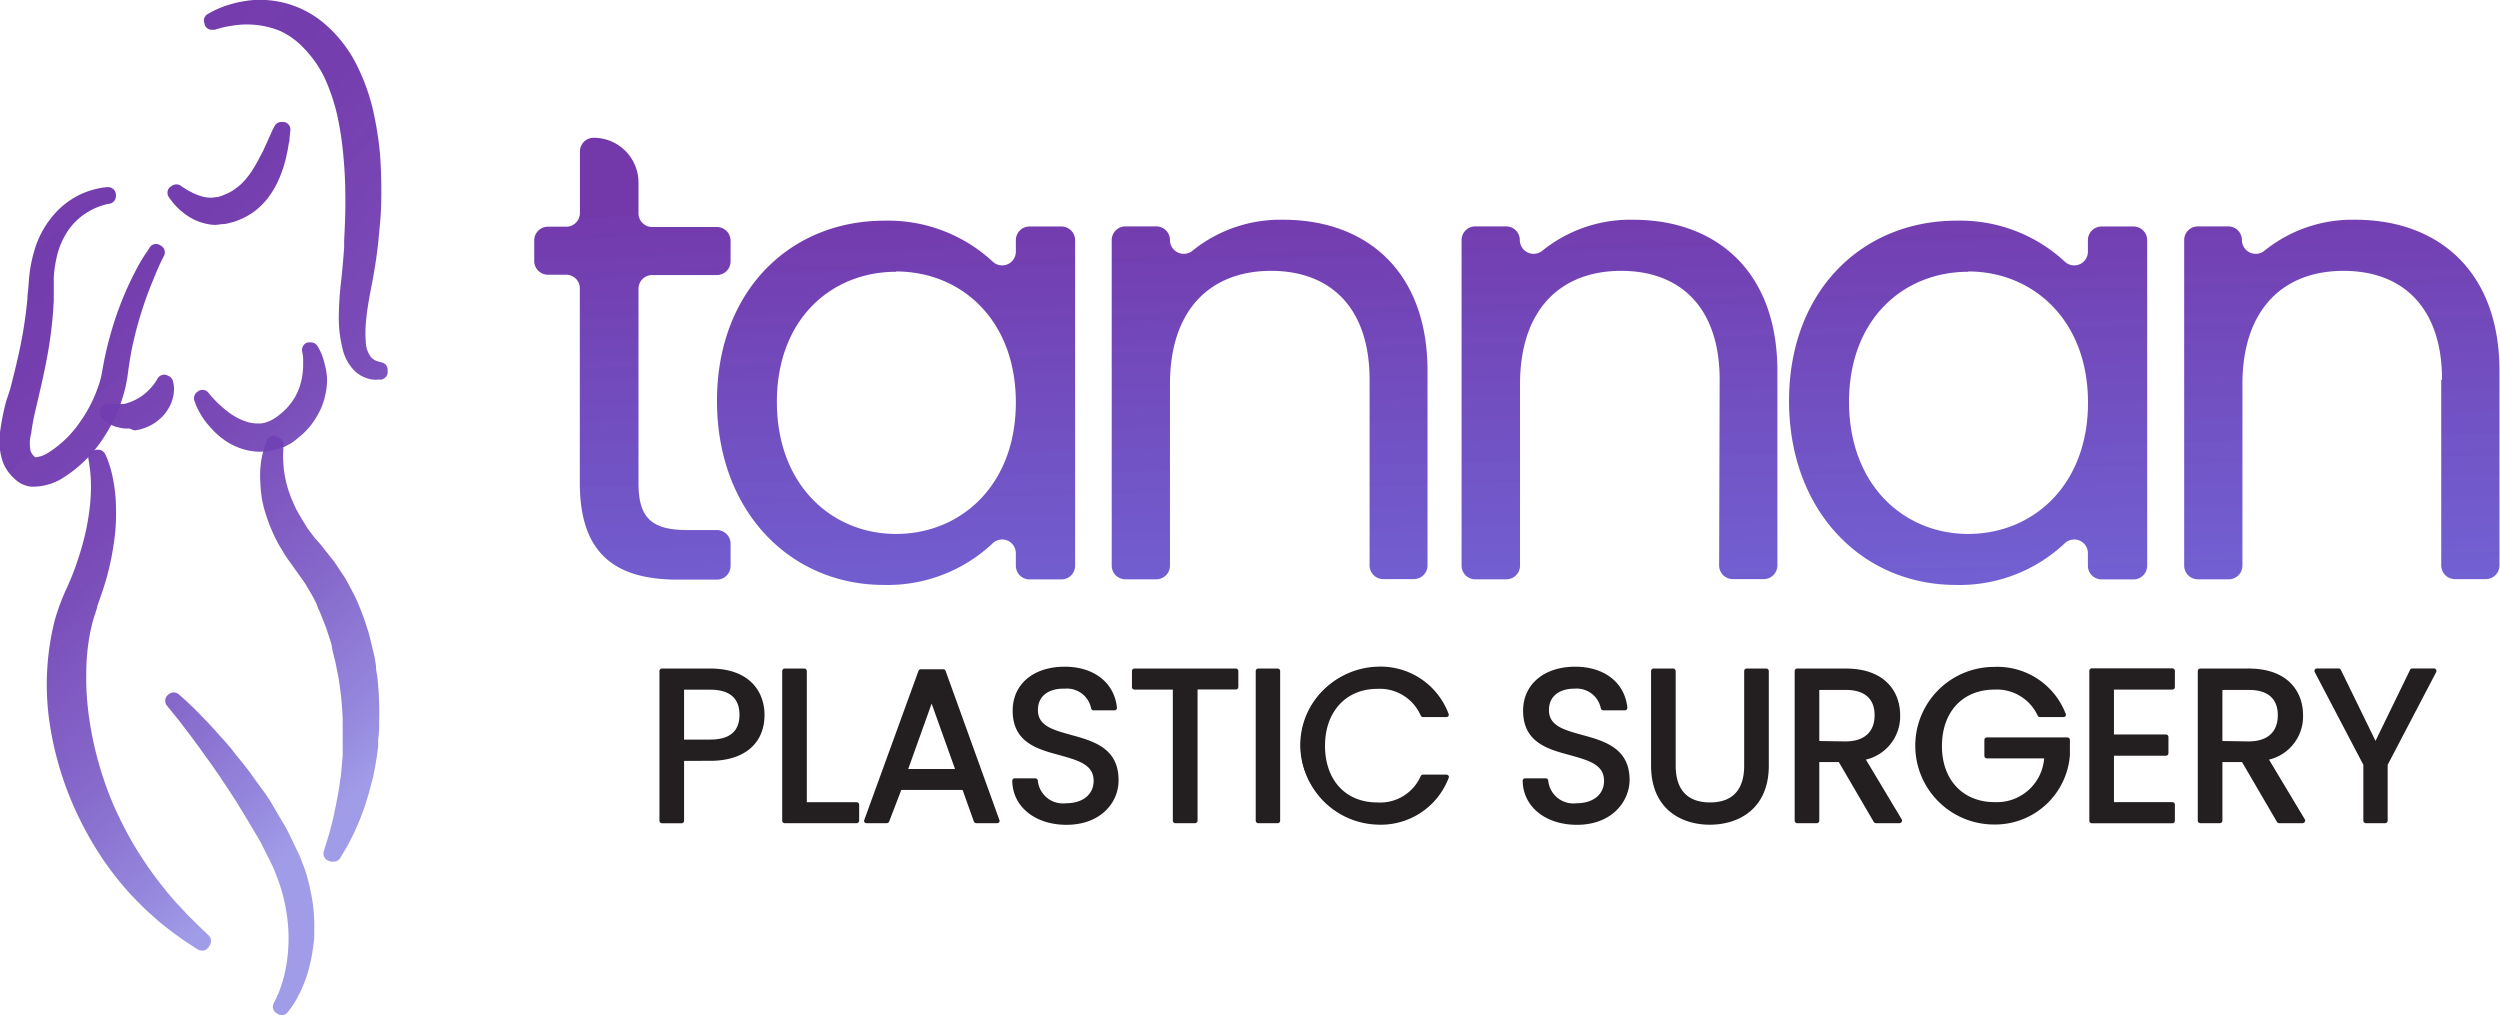 <svg id="Layer_1" data-name="Layer 1" xmlns="http://www.w3.org/2000/svg" xmlns:xlink="http://www.w3.org/1999/xlink" viewBox="0 0 244.6 99.32"><defs><style>.cls-1{fill:url(#linear-gradient);}.cls-2{fill:url(#linear-gradient-2);}.cls-3{fill:url(#linear-gradient-3);}.cls-4{fill:url(#linear-gradient-4);}.cls-5{fill:url(#linear-gradient-5);}.cls-6{fill:url(#linear-gradient-6);}.cls-7{fill:#231f20;}.cls-8{fill:url(#linear-gradient-7);}.cls-9{fill:url(#linear-gradient-8);}.cls-10{fill:url(#linear-gradient-9);}.cls-11{fill:url(#linear-gradient-10);}.cls-12{fill:url(#linear-gradient-11);}.cls-13{fill:url(#linear-gradient-12);}.cls-14{fill:url(#linear-gradient-13);}.cls-15{fill:url(#linear-gradient-14);}</style><linearGradient id="linear-gradient" x1="61.76" y1="20.2" x2="63.19" y2="71.78" gradientUnits="userSpaceOnUse"><stop offset="0" stop-color="#7339ab"/><stop offset="1" stop-color="#625ad8" stop-opacity="0.9"/></linearGradient><linearGradient id="linear-gradient-2" x1="87.34" y1="19.49" x2="88.77" y2="71.07" xlink:href="#linear-gradient"/><linearGradient id="linear-gradient-3" x1="123.49" y1="18.48" x2="124.92" y2="70.06" xlink:href="#linear-gradient"/><linearGradient id="linear-gradient-4" x1="157.67" y1="17.53" x2="159.11" y2="69.11" xlink:href="#linear-gradient"/><linearGradient id="linear-gradient-5" x1="192.14" y1="16.58" x2="193.58" y2="68.16" xlink:href="#linear-gradient"/><linearGradient id="linear-gradient-6" x1="228.3" y1="15.57" x2="229.73" y2="67.15" xlink:href="#linear-gradient"/><linearGradient id="linear-gradient-7" x1="1.6" y1="103.21" x2="58.62" y2="38.45" gradientTransform="matrix(1, 0, 0, -1, 0, 95.32)" gradientUnits="userSpaceOnUse"><stop offset="0" stop-color="#7339ab"/><stop offset="0.39" stop-color="#723aad" stop-opacity="0.98"/><stop offset="0.61" stop-color="#703fb3" stop-opacity="0.93"/><stop offset="0.78" stop-color="#6c47be" stop-opacity="0.83"/><stop offset="0.93" stop-color="#6652ce" stop-opacity="0.69"/><stop offset="1" stop-color="#625ad8" stop-opacity="0.6"/></linearGradient><linearGradient id="linear-gradient-8" x1="-15.91" y1="87.79" x2="41.11" y2="23.03" xlink:href="#linear-gradient-7"/><linearGradient id="linear-gradient-9" x1="-7.38" y1="95.3" x2="49.64" y2="30.54" xlink:href="#linear-gradient-7"/><linearGradient id="linear-gradient-10" x1="-14.93" y1="88.65" x2="42.09" y2="23.89" xlink:href="#linear-gradient-7"/><linearGradient id="linear-gradient-11" x1="-29.42" y1="75.89" x2="27.6" y2="11.13" xlink:href="#linear-gradient-7"/><linearGradient id="linear-gradient-12" x1="-31.96" y1="73.65" x2="25.06" y2="8.9" xlink:href="#linear-gradient-7"/><linearGradient id="linear-gradient-13" x1="-17.96" y1="85.99" x2="39.06" y2="21.23" xlink:href="#linear-gradient-7"/><linearGradient id="linear-gradient-14" x1="-43.96" y1="91.88" x2="13.07" y2="27.12" gradientTransform="matrix(0.99, -0.14, -0.14, -0.99, 58.05, 77.07)" xlink:href="#linear-gradient-7"/></defs><path class="cls-1" d="M55.39,26.88H53.62a1.34,1.34,0,0,1-1.35-1.35v-2a1.34,1.34,0,0,1,1.35-1.35h1.77a1.34,1.34,0,0,0,1.35-1.35v-6a1.34,1.34,0,0,1,1.35-1.35h0a4.38,4.38,0,0,1,4.38,4.38v3a1.34,1.34,0,0,0,1.35,1.35h6.31a1.34,1.34,0,0,1,1.35,1.35v2a1.34,1.34,0,0,1-1.35,1.35H63.82a1.34,1.34,0,0,0-1.35,1.35v19c0,3.4,1.26,4.6,4.79,4.6h2.87a1.34,1.34,0,0,1,1.35,1.35v2.15a1.34,1.34,0,0,1-1.35,1.35H66.31c-6.11,0-9.58-2.52-9.58-9.45v-19A1.33,1.33,0,0,0,55.39,26.88Z"/><path class="cls-2" d="M86.54,21.59a15.07,15.07,0,0,1,10.58,4,1.34,1.34,0,0,0,2.27-1V23.51a1.34,1.34,0,0,1,1.35-1.35h3.1a1.34,1.34,0,0,1,1.35,1.35V55.34a1.34,1.34,0,0,1-1.35,1.35h-3.1a1.34,1.34,0,0,1-1.35-1.35V54.17a1.34,1.34,0,0,0-2.28-1,15,15,0,0,1-10.64,4.06c-9.2,0-16.32-7.25-16.32-18S77.28,21.59,86.54,21.59Zm1.13,5c-6.3,0-11.66,4.6-11.66,12.73s5.36,12.92,11.66,12.92,11.72-4.73,11.72-12.86S94,26.56,87.67,26.56Z"/><path class="cls-3" d="M134,37.15c0-7.06-3.84-10.65-9.64-10.65s-9.89,3.65-9.89,11.09V55.33a1.34,1.34,0,0,1-1.35,1.35h-3a1.34,1.34,0,0,1-1.35-1.35V23.5a1.34,1.34,0,0,1,1.35-1.35h3a1.34,1.34,0,0,1,1.35,1.35h0a1.35,1.35,0,0,0,2.24,1,13.68,13.68,0,0,1,8.85-3c8,0,14.11,4.91,14.11,14.81v19a1.34,1.34,0,0,1-1.35,1.35h-3A1.34,1.34,0,0,1,134,55.33V37.15Z"/><path class="cls-4" d="M168.25,37.15c0-7.06-3.84-10.65-9.64-10.65s-9.89,3.65-9.89,11.09V55.33a1.34,1.34,0,0,1-1.35,1.35h-3A1.34,1.34,0,0,1,143,55.33V23.5a1.34,1.34,0,0,1,1.35-1.35h3a1.34,1.34,0,0,1,1.35,1.35h0a1.35,1.35,0,0,0,2.24,1,13.68,13.68,0,0,1,8.85-3c8,0,14.11,4.91,14.11,14.81v19a1.34,1.34,0,0,1-1.35,1.35h-3a1.34,1.34,0,0,1-1.35-1.35Z"/><path class="cls-5" d="M191.43,21.59a15.07,15.07,0,0,1,10.58,4,1.34,1.34,0,0,0,2.27-1V23.51a1.34,1.34,0,0,1,1.35-1.35h3.1a1.34,1.34,0,0,1,1.35,1.35V55.34a1.34,1.34,0,0,1-1.35,1.35h-3.1a1.34,1.34,0,0,1-1.35-1.35V54.17a1.34,1.34,0,0,0-2.28-1,15,15,0,0,1-10.64,4.06c-9.2,0-16.32-7.25-16.32-18S182.17,21.59,191.43,21.59Zm1.14,5c-6.3,0-11.66,4.6-11.66,12.73s5.36,12.92,11.66,12.92,11.72-4.73,11.72-12.85S198.87,26.56,192.57,26.56Z"/><path class="cls-6" d="M238.93,37.15c0-7.06-3.84-10.65-9.64-10.65s-9.89,3.65-9.89,11.09V55.33a1.34,1.34,0,0,1-1.35,1.35h-3a1.34,1.34,0,0,1-1.35-1.35V23.5A1.34,1.34,0,0,1,215,22.15h3a1.34,1.34,0,0,1,1.35,1.35h0a1.35,1.35,0,0,0,2.24,1,13.68,13.68,0,0,1,8.85-3c8,0,14.11,4.91,14.11,14.81v19a1.34,1.34,0,0,1-1.35,1.35h-3a1.34,1.34,0,0,1-1.35-1.35V37.15Z"/><path class="cls-7" d="M64.77,80.55a.25.25,0,0,1-.25-.25V65.66a.25.25,0,0,1,.25-.25h4.72c3.92,0,5.31,2.34,5.31,4.53,0,2.82-2,4.5-5.31,4.5H66.93V80.3a.25.25,0,0,1-.25.25Zm4.72-8.19c1.9,0,2.86-.81,2.86-2.42s-.94-2.46-2.86-2.46H66.93v4.88Z"/><path class="cls-7" d="M69.49,74.19H66.68V80.3H64.77V65.66h4.72c3.44,0,5.06,1.89,5.06,4.28C74.55,72.17,73.13,74.19,69.49,74.19Zm0-1.58c2.18,0,3.11-1,3.11-2.67s-.92-2.71-3.11-2.71H66.68v5.38Z"/><path class="cls-7" d="M76.78,80.54a.25.25,0,0,1-.25-.25V65.66a.25.25,0,0,1,.25-.25h1.91a.25.25,0,0,1,.25.25V78.49h4.87a.25.25,0,0,1,.25.25v1.55a.25.25,0,0,1-.25.25Z"/><path class="cls-7" d="M78.69,65.66V78.74h5.12v1.55h-7V65.66Z"/><path class="cls-7" d="M95.52,80.54a.26.26,0,0,1-.24-.17l-1.1-3.08h-6L87,80.37a.26.26,0,0,1-.23.17h-2a.23.23,0,0,1-.2-.11.24.24,0,0,1,0-.23l5.29-14.55a.26.26,0,0,1,.23-.17h2.2a.24.24,0,0,1,.23.17L97.77,80.2a.24.24,0,0,1,0,.23.24.24,0,0,1-.2.11Zm-2.08-5.3-2.29-6.4-2.29,6.4Z"/><path class="cls-7" d="M94.36,77H88L86.8,80.29h-2l5.29-14.55h2.2l5.27,14.55h-2Zm-3.2-8.94-2.65,7.39H93.8Z"/><path class="cls-7" d="M104.35,80.7c-3.08,0-5.27-1.77-5.31-4.3a.24.24,0,0,1,.25-.25h2a.26.26,0,0,1,.25.22,2.47,2.47,0,0,0,2.77,2.22c1.63,0,2.69-.86,2.69-2.19,0-1.62-1.53-2-3.3-2.51-2.17-.58-4.62-1.23-4.62-4.36,0-2.57,2-4.3,5.1-4.3,2.85,0,4.85,1.56,5.1,4a.24.24,0,0,1-.25.27H107a.25.25,0,0,1-.25-.22,2.41,2.41,0,0,0-2.58-1.9H104c-1.18,0-2.45.55-2.45,2.1s1.5,1.94,3.23,2.42c2.18.6,4.66,1.28,4.66,4.42C109.47,78.49,107.71,80.7,104.35,80.7Z"/><path class="cls-7" d="M104.35,80.45c-2.94,0-5-1.64-5.06-4h2a2.72,2.72,0,0,0,3,2.44c1.85,0,2.94-1,2.94-2.44,0-4-7.92-1.43-7.92-6.87,0-2.42,1.95-4,4.85-4s4.62,1.53,4.85,3.76H107a2.65,2.65,0,0,0-2.83-2.12c-1.57,0-2.81.78-2.81,2.35,0,3.78,7.89,1.43,7.89,6.84C109.22,78.39,107.52,80.45,104.35,80.45Z"/><path class="cls-7" d="M115,80.54a.25.25,0,0,1-.25-.25V67.47H111a.25.25,0,0,1-.25-.25V65.66a.25.25,0,0,1,.25-.25h9.91a.25.25,0,0,1,.25.25v1.55a.25.25,0,0,1-.25.25h-3.74V80.29a.25.25,0,0,1-.25.25Z"/><path class="cls-7" d="M111,65.66h9.91v1.55h-4V80.29H115V67.22h-4Z"/><path class="cls-7" d="M123.11,80.54a.25.25,0,0,1-.25-.25V65.66a.25.25,0,0,1,.25-.25H125a.25.25,0,0,1,.25.25V80.29a.25.25,0,0,1-.25.25Z"/><path class="cls-7" d="M123.11,65.66H125V80.29h-1.91Z"/><path class="cls-7" d="M134.72,80.68a7.73,7.73,0,0,1,0-15.45,7.09,7.09,0,0,1,7,4.59.24.24,0,0,1,0,.23.25.25,0,0,1-.21.11H139.2A.25.25,0,0,1,139,70a4.36,4.36,0,0,0-4.26-2.6c-3.05,0-5.1,2.24-5.1,5.57s2,5.54,5.1,5.54A4.33,4.33,0,0,0,139,75.94a.25.25,0,0,1,.23-.15h2.29a.26.26,0,0,1,.21.11.24.24,0,0,1,0,.23A7.1,7.1,0,0,1,134.72,80.68Z"/><path class="cls-7" d="M134.72,65.48a6.89,6.89,0,0,1,6.78,4.43h-2.29a4.61,4.61,0,0,0-4.49-2.75c-3.07,0-5.35,2.23-5.35,5.82s2.29,5.79,5.35,5.79A4.61,4.61,0,0,0,139.21,76h2.29a6.88,6.88,0,0,1-6.78,4.39,7.48,7.48,0,0,1,0-15Z"/><path class="cls-7" d="M154.29,80.7c-3.08,0-5.27-1.77-5.31-4.3a.24.24,0,0,1,.25-.25h2a.25.25,0,0,1,.25.22,2.47,2.47,0,0,0,2.77,2.22c1.63,0,2.69-.86,2.69-2.19,0-1.62-1.53-2-3.3-2.51-2.17-.58-4.62-1.23-4.62-4.36,0-2.57,2.05-4.3,5.1-4.3,2.85,0,4.85,1.56,5.1,4a.26.26,0,0,1-.06.19.27.27,0,0,1-.19.08h-2.1a.25.25,0,0,1-.25-.22,2.41,2.41,0,0,0-2.58-1.9H154c-1.18,0-2.45.55-2.45,2.1s1.5,1.94,3.23,2.42c2.18.6,4.66,1.28,4.66,4.42C159.41,78.49,157.65,80.7,154.29,80.7Z"/><path class="cls-7" d="M154.29,80.45c-2.94,0-5-1.64-5.06-4h2a2.72,2.72,0,0,0,3,2.44c1.85,0,2.94-1,2.94-2.44,0-4-7.92-1.43-7.92-6.87,0-2.42,1.95-4,4.85-4S158.78,67,159,69.24h-2.1a2.65,2.65,0,0,0-2.83-2.12c-1.58,0-2.81.78-2.81,2.35,0,3.78,7.89,1.43,7.89,6.84C159.16,78.39,157.46,80.45,154.29,80.45Z"/><path class="cls-7" d="M167.29,80.69c-2.78,0-5.75-1.52-5.75-5.79V65.66a.25.25,0,0,1,.25-.25h1.91a.25.25,0,0,1,.25.25v9.26c0,2.35,1.16,3.59,3.36,3.59s3.34-1.24,3.34-3.59V65.66a.25.25,0,0,1,.25-.25h1.91a.25.25,0,0,1,.25.25V74.9C173.06,79.17,170.08,80.69,167.29,80.69Z"/><path class="cls-7" d="M161.79,65.66h1.91v9.26c0,2.69,1.45,3.84,3.61,3.84s3.59-1.16,3.59-3.84V65.66h1.91V74.9c0,3.8-2.5,5.54-5.52,5.54s-5.5-1.74-5.5-5.54Z"/><path class="cls-7" d="M183.55,80.54a.27.27,0,0,1-.22-.12l-3.42-5.86H178v5.73a.25.25,0,0,1-.25.25h-1.91a.25.25,0,0,1-.25-.25V65.66a.25.25,0,0,1,.25-.25h4.74c3.93,0,5.33,2.35,5.33,4.55a4.34,4.34,0,0,1-3.35,4.36l3.5,5.84a.23.23,0,0,1,0,.25.25.25,0,0,1-.22.13Zm-3-8c1.84,0,2.86-.91,2.86-2.56s-1-2.48-2.86-2.48H178v5Z"/><path class="cls-7" d="M180.58,65.66c3.44,0,5.08,1.91,5.08,4.3a4.13,4.13,0,0,1-3.49,4.2l3.67,6.13h-2.29l-3.49-6h-2.31v6h-1.91V65.66Zm0,1.58h-2.81v5.54h2.81c2.16,0,3.11-1.18,3.11-2.81S182.76,67.24,180.58,67.24Z"/><path class="cls-7" d="M195.1,80.67a7.71,7.71,0,0,1,0-15.42,7.15,7.15,0,0,1,7,4.57.24.24,0,0,1,0,.23.25.25,0,0,1-.21.11h-2.29a.27.27,0,0,1-.23-.14,4.4,4.4,0,0,0-4.22-2.55C192,67.47,190,69.68,190,73s2.07,5.48,5.15,5.48A4.64,4.64,0,0,0,200,74.2H194.4a.25.25,0,0,1-.25-.25V72.4a.25.25,0,0,1,.25-.25h7.87a.25.25,0,0,1,.25.25v1.47A7.34,7.34,0,0,1,195.1,80.67Z"/><path class="cls-7" d="M201.85,69.91h-2.29a4.67,4.67,0,0,0-4.45-2.69c-3.09,0-5.4,2.23-5.4,5.75s2.31,5.73,5.4,5.73A4.93,4.93,0,0,0,200.25,74h-5.84V72.4h7.87v1.47a7.1,7.1,0,0,1-7.18,6.55,7.46,7.46,0,0,1,0-14.92A6.91,6.91,0,0,1,201.85,69.91Z"/><path class="cls-7" d="M204.67,80.55a.25.25,0,0,1-.25-.25V65.64a.25.25,0,0,1,.25-.25h7.87a.25.25,0,0,1,.25.25v1.58a.25.25,0,0,1-.25.25h-5.71v4.39h5.08a.25.25,0,0,1,.25.25v1.58a.25.25,0,0,1-.25.25h-5.08v4.54h5.71a.25.25,0,0,1,.25.25V80.3a.25.25,0,0,1-.25.25Z"/><path class="cls-7" d="M212.54,67.22h-6v4.89h5.33v1.58h-5.33v5h6V80.3h-7.87V65.64h7.87Z"/><path class="cls-7" d="M223,80.54a.27.27,0,0,1-.22-.12l-3.42-5.86h-1.92v5.73a.25.25,0,0,1-.25.25h-1.91a.25.25,0,0,1-.25-.25V65.66a.25.25,0,0,1,.25-.25H220c3.93,0,5.33,2.35,5.33,4.55A4.34,4.34,0,0,1,222,74.32l3.5,5.84a.23.23,0,0,1,0,.25.25.25,0,0,1-.22.13Zm-3-8c1.84,0,2.86-.91,2.86-2.56s-1-2.48-2.86-2.48h-2.56v5Z"/><path class="cls-7" d="M220,65.66c3.44,0,5.08,1.91,5.08,4.3a4.13,4.13,0,0,1-3.49,4.2l3.67,6.13H223l-3.49-6h-2.31v6h-1.91V65.66Zm0,1.58h-2.81v5.54H220c2.16,0,3.11-1.18,3.11-2.81S222.2,67.24,220,67.24Z"/><path class="cls-7" d="M231.48,80.54a.25.25,0,0,1-.25-.25V74.83l-4.75-9.06a.25.25,0,0,1,0-.25.24.24,0,0,1,.21-.12h2.12a.23.23,0,0,1,.22.14l3.39,6.95,3.38-6.95a.24.24,0,0,1,.22-.14h2.12a.24.24,0,0,1,.21.12.28.28,0,0,1,0,.25l-4.74,9.06v5.46a.25.25,0,0,1-.25.25Z"/><path class="cls-7" d="M226.7,65.66h2.12l3.61,7.41L236,65.66h2.12l-4.77,9.11v5.52h-1.91V74.77Z"/><path class="cls-8" d="M21.17,22A4,4,0,0,1,20,21.85a5,5,0,0,1-1.37-.56,6.55,6.55,0,0,1-2.14-2.05.74.74,0,0,1,.23-1l.12-.08a.79.79,0,0,1,.42-.12.72.72,0,0,1,.46.16l.11.08.21.13.22.14a4.19,4.19,0,0,0,.43.23l.22.12a7.44,7.44,0,0,0,.75.29,3.62,3.62,0,0,0,.85.15h.11a3.55,3.55,0,0,0,.55-.06l.14,0,.15-.05.2-.06.51-.21.15-.07a3.37,3.37,0,0,0,.32-.17l.11-.06.39-.28a5,5,0,0,0,.81-.74l.29-.36.09-.11.12-.16.17-.24.15-.25c.17-.27.33-.54.47-.81l.53-1c.06-.15.15-.35.24-.54s.12-.25.17-.37l.21-.47a2.86,2.86,0,0,0,.12-.27,4.27,4.27,0,0,1,.2-.42l.15-.3a.76.76,0,0,1,.67-.41l.22,0a.75.75,0,0,1,.66.83l-.08.71c0,.15,0,.33-.07.53l-.05.3a8.66,8.66,0,0,1-.17.86l-.07.35c-.1.37-.2.76-.35,1.17A10.7,10.7,0,0,1,27.07,18a9.08,9.08,0,0,1-.88,1.4,7.06,7.06,0,0,1-1.26,1.25,6.77,6.77,0,0,1-1.55.87,4.8,4.8,0,0,1-.7.24c-.28.08-.49.12-.7.16l-.19,0Z"/><path class="cls-9" d="M3.49,47.61a4,4,0,0,1-.49,0,2.8,2.8,0,0,1-1-.33,2.63,2.63,0,0,1-.61-.47l-.09-.08a4.24,4.24,0,0,1-1-1.47,6.42,6.42,0,0,1-.27-3.17,24.16,24.16,0,0,1,.56-2.79L1,38.05c.35-1.36.67-2.65.94-3.94a43.57,43.57,0,0,0,.74-4.84c0-.37.06-.74.09-1.1s.06-.82.1-1.22a13.87,13.87,0,0,1,.44-2.26,9.35,9.35,0,0,1,1.92-3.64,8,8,0,0,1,2.57-2,8.34,8.34,0,0,1,2-.65,4.47,4.47,0,0,1,.79-.09h0a.76.76,0,0,1,.75.72v.14a.75.75,0,0,1-.67.77,3.46,3.46,0,0,0-.52.12,6.06,6.06,0,0,0-1.5.65,6.2,6.2,0,0,0-1.83,1.62,7.63,7.63,0,0,0-1.29,2.91,12.12,12.12,0,0,0-.27,1.89c0,.31,0,.64,0,1s0,.87,0,1.32a41.18,41.18,0,0,1-.59,5.16c-.29,1.63-.68,3.31-1.06,4.93l-.09.4a21.24,21.24,0,0,0-.47,2.47A3.65,3.65,0,0,0,3,44.15a1.64,1.64,0,0,0,.34.5l.1.09h0a2.67,2.67,0,0,0,1.24-.42,10.71,10.71,0,0,0,3.19-3.09A13.7,13.7,0,0,0,9.78,37.3a8.79,8.79,0,0,0,.22-1l.21-1.13c.19-.89.36-1.61.54-2.23A32.74,32.74,0,0,1,12,29.23c.44-1.09.89-2,1.27-2.74s.75-1.35,1-1.7.38-.59.38-.59a.75.75,0,0,1,.62-.33.68.68,0,0,1,.36.1l.12.07a.75.75,0,0,1,.29,1s-.44.8-1,2.22a37,37,0,0,0-2,6.23c-.14.6-.26,1.26-.39,2.07l-.09.62a16.26,16.26,0,0,1-.29,1.72,15.26,15.26,0,0,1-2.08,4.84,12.9,12.9,0,0,1-4,4A5.51,5.51,0,0,1,3.49,47.61Z"/><path class="cls-10" d="M25.42,44.2a5.93,5.93,0,0,1-1.78-.3A6.24,6.24,0,0,1,21.88,43a7.09,7.09,0,0,1-1.21-1.1,7.67,7.67,0,0,1-.81-1,8.47,8.47,0,0,1-.5-.87,4.2,4.2,0,0,1-.23-.52l-.11-.3a.76.76,0,0,1,.27-.86l.11-.08a.75.75,0,0,1,1,.16,6.62,6.62,0,0,0,.43.51,10.75,10.75,0,0,0,1.35,1.25,6,6,0,0,0,2.14,1.13,3.46,3.46,0,0,0,.84.11l.39,0a3.1,3.1,0,0,0,1.18-.42l.33-.21.38-.3a4.09,4.09,0,0,0,.38-.33l.16-.16a2.59,2.59,0,0,0,.31-.35l.08-.1a3.45,3.45,0,0,0,.33-.45,4.57,4.57,0,0,0,.33-.58l.16-.34.1-.28a6.05,6.05,0,0,0,.28-1.12,7.56,7.56,0,0,0,.09-1c0-.28,0-.55,0-.76a5.7,5.7,0,0,0-.09-.62.76.76,0,0,1,.54-.91l.13,0a.55.55,0,0,1,.18,0,.74.74,0,0,1,.63.34s.05.07.14.23l.05.1a4.28,4.28,0,0,1,.25.55,6.55,6.55,0,0,1,.3,1A6.87,6.87,0,0,1,32,37a6.63,6.63,0,0,1-.18,1.67l-.09.39-.13.39a4.57,4.57,0,0,1-.41.94,6.31,6.31,0,0,1-.52.86,5,5,0,0,1-.68.84,5.24,5.24,0,0,1-.65.61l-.48.4-.21.15a2.27,2.27,0,0,1-.28.18l-.59.31-.12,0-.45.17a6,6,0,0,1-1.21.26Z"/><path class="cls-11" d="M12.7,41.93l-.42,0a2.74,2.74,0,0,1-.71-.13l-.1,0a3.6,3.6,0,0,1-1.08-.53,3.72,3.72,0,0,1-.4-.33.78.78,0,0,1-.21-.56v-.14a.76.76,0,0,1,.73-.71l.56,0a.82.82,0,0,0,.22,0l.37,0a1.52,1.52,0,0,0,.21,0l.23,0,.29-.07.2-.07.28-.1.2-.09a1.92,1.92,0,0,0,.25-.12,4.61,4.61,0,0,0,.93-.63,5.54,5.54,0,0,0,.64-.65,4.51,4.51,0,0,0,.51-.73.75.75,0,0,1,.67-.41.67.67,0,0,1,.31.07l.13.06a.75.75,0,0,1,.39.43,2.26,2.26,0,0,1,.11.58,2.66,2.66,0,0,1,0,.56,3.57,3.57,0,0,1-.12.66,4.46,4.46,0,0,1-.26.68,4.85,4.85,0,0,1-.46.73,4,4,0,0,1-.65.66,4,4,0,0,1-.72.49,4.61,4.61,0,0,1-.81.35,4,4,0,0,1-.84.18A3,3,0,0,1,12.7,41.93Z"/><path class="cls-12" d="M19.73,93a.75.75,0,0,1-.41-.12l-.6-.39c-.33-.21-.79-.51-1.33-.91-.33-.24-.66-.47-1-.75l-.29-.23c-.27-.21-.56-.44-.84-.7s-.82-.71-1.22-1.11-.85-.85-1.27-1.3a30.11,30.11,0,0,1-2.58-3.24,32.63,32.63,0,0,1-2.34-4,31.89,31.89,0,0,1-3-9.54,25.79,25.79,0,0,1,.5-10,21.87,21.87,0,0,1,1.23-3.28l.43-1a28.66,28.66,0,0,0,1.2-3.68,22.61,22.61,0,0,0,.58-3.2,17.26,17.26,0,0,0,.1-2.48,11.77,11.77,0,0,0-.15-1.56A4.61,4.61,0,0,0,8.67,45a.75.75,0,0,1,.51-.93L9.4,44l.21,0a.76.76,0,0,1,.66.39,4.9,4.9,0,0,1,.29.67,11,11,0,0,1,.5,1.82,15,15,0,0,1,.29,2.84,19.39,19.39,0,0,1-.25,3.68,25.87,25.87,0,0,1-1,4.22l-.24.71-.35,1a.61.61,0,0,1,0,.11l-.17.5c0,.1-.07.2-.1.3l-.13.45a5.47,5.47,0,0,0-.15.58l-.09.38a21.43,21.43,0,0,0-.43,4.16,27.53,27.53,0,0,0,.28,4.42,32.5,32.5,0,0,0,.93,4.4,33.49,33.49,0,0,0,1.45,4.12,39,39,0,0,0,1.87,3.7c.62,1.06,1.32,2.11,2.06,3.14l.52.69.51.64c.31.41.62.76.91,1.09l.08.09c.18.22.36.4.53.58l.41.44c.27.31.54.57.79.81.51.51.91.9,1.19,1.16l.45.44a.76.76,0,0,1,.11.94l-.12.2a.75.75,0,0,1-.47.33Z"/><path class="cls-13" d="M27.56,99.32a.68.68,0,0,1-.36-.1l-.12-.07a.75.75,0,0,1-.3-1l.17-.33a8.91,8.91,0,0,0,.39-.89,13.34,13.34,0,0,0,.47-1.51,15.41,15.41,0,0,0,.4-4.42A16.92,16.92,0,0,0,27,85.55l-.29-.73-1-2c-.17-.36-.36-.68-.55-1l-1-1.68c-.33-.57-.69-1.11-1-1.65l-.58-.89c-.33-.53-.68-1-1-1.52l-.57-.82c-.35-.52-.71-1-1.05-1.48l-.42-.58c-.83-1.15-1.57-2.11-2.12-2.82L16.3,69a.76.76,0,0,1,.12-1l.11-.09a.74.74,0,0,1,.47-.16.73.73,0,0,1,.5.19l.42.37.69.64c.34.32.75.73,1.21,1.21l.71.74.51.56.52.58c.46.51,1,1.1,1.46,1.73l.48.59c.44.54.89,1.1,1.31,1.72l1,1.37a13.1,13.1,0,0,1,.81,1.23l1,1.71a11.75,11.75,0,0,1,.63,1.12l1.06,2.21.32.82a10.91,10.91,0,0,1,.44,1.33l.08.29c.15.58.26,1.11.36,1.64a16.39,16.39,0,0,1,.24,3.16c0,.5,0,1-.08,1.45l-.05.38c-.05.34-.1.68-.17,1A14,14,0,0,1,29.83,96a12.15,12.15,0,0,1-.78,1.69,7.67,7.67,0,0,1-.58.92s-.3.4-.3.4A.74.74,0,0,1,27.56,99.32Z"/><path class="cls-14" d="M32.62,84.3a.77.77,0,0,1-.25,0l-.22-.08a.75.75,0,0,1-.47-.93l.53-1.73c.1-.33.19-.73.3-1.16l.2-.81c0-.23.1-.49.15-.76l.13-.7c.07-.35.14-.71.19-1.09l.08-.53c.05-.32.1-.65.13-1l.14-1.62c0-.32,0-.67,0-1l0-.67c0-.36,0-.72,0-1.08s0-.46,0-.69a30.94,30.94,0,0,0-.34-3.66c-.05-.41-.13-.79-.21-1.18-.05-.23-.09-.47-.14-.71s-.19-.77-.29-1.16L32.42,63l-.19-.59c-.13-.4-.25-.8-.4-1.19l-.35-.88a6.77,6.77,0,0,0-.36-.82L31,59.16a11.81,11.81,0,0,0-.68-1.28l-.49-.83-1.56-2.19a9.24,9.24,0,0,1-.53-.8l-.44-.73a16.15,16.15,0,0,1-1.34-3.17,8.46,8.46,0,0,1-.26-1l-.08-.38-.06-.47a8.6,8.6,0,0,1-.08-1A9.65,9.65,0,0,1,25.57,45a9,9,0,0,1,.37-1.44c.07-.2.13-.33.17-.42l0-.09a.77.77,0,0,1,.43-.4.73.73,0,0,1,.25,0,.8.8,0,0,1,.33.08l.21.1a.75.75,0,0,1,.39.88l0,.35a8.7,8.7,0,0,0,0,1.19,9.84,9.84,0,0,0,.25,1.8,11.47,11.47,0,0,0,.75,2.2l.1.23.16.34.35.62c.18.32.39.64.6,1l.17.27.44.58a5.2,5.2,0,0,0,.46.57c.2.22.39.44.57.67L32.73,55l.82,1.23a7,7,0,0,1,.44.72l.49.93a8.66,8.66,0,0,1,.48,1c.12.27.24.55.35.84l.06.15c.2.52.37,1,.54,1.55l.17.52.18.73c.12.47.24,1,.34,1.42s.13.72.19,1.07l0,.16c0,.31.1.62.13.93a31.15,31.15,0,0,1,.18,4.11c0,.25,0,.46,0,.67A10.43,10.43,0,0,1,37,72.39L37,73c-.05.41-.1.82-.16,1.21l-.11.63c-.07.38-.13.75-.21,1.11s-.19.75-.29,1.11l-.13.48a21.74,21.74,0,0,1-.77,2.32l-.15.4c-.34.8-.64,1.48-.93,2-.19.38-.37.69-.52.94l-.17.29-.26.44A.74.74,0,0,1,32.62,84.3Z"/><path class="cls-15" d="M37.3,37.14H37a2.71,2.71,0,0,1-.51,0,3.23,3.23,0,0,1-1.7-.76A4.47,4.47,0,0,1,33.49,34a12.08,12.08,0,0,1-.34-3.1,33.16,33.16,0,0,1,.24-3.53c.11-1,.2-2.05.28-3.13l0-.66c.07-1.41.13-2.71.12-4,0-1.53-.06-2.89-.18-4.15a31,31,0,0,0-.6-4.08,18.82,18.82,0,0,0-1.23-3.68,10.77,10.77,0,0,0-2-2.9A7.42,7.42,0,0,0,27.34,3a8.66,8.66,0,0,0-4.6-.49,9.46,9.46,0,0,0-1.29.27L21,2.91a.53.53,0,0,1-.17,0,.73.73,0,0,1-.41-.06.76.76,0,0,1-.39-.42L20,2.28a.74.74,0,0,1,.31-.9s.18-.11.53-.29A9.85,9.85,0,0,1,22.35.48,10.9,10.9,0,0,1,24,.1,8,8,0,0,1,24.89,0,9.7,9.7,0,0,1,32,2.54a12.75,12.75,0,0,1,2.81,3.64,19.88,19.88,0,0,1,1.63,4.35,32.92,32.92,0,0,1,.74,4.53c.1,1.37.15,2.84.12,4.48,0,1.16-.11,2.3-.22,3.39l-.08.86c-.14,1.27-.34,2.55-.6,3.94l-.14.71c-.17.9-.32,1.75-.4,2.53a12.4,12.4,0,0,0-.07,2.51,2.65,2.65,0,0,0,.46,1.4,1.37,1.37,0,0,0,.66.46l.2.06.24.06a.74.74,0,0,1,.58.72v.2a.74.74,0,0,1-.23.55A.76.76,0,0,1,37.3,37.14Z"/></svg>
